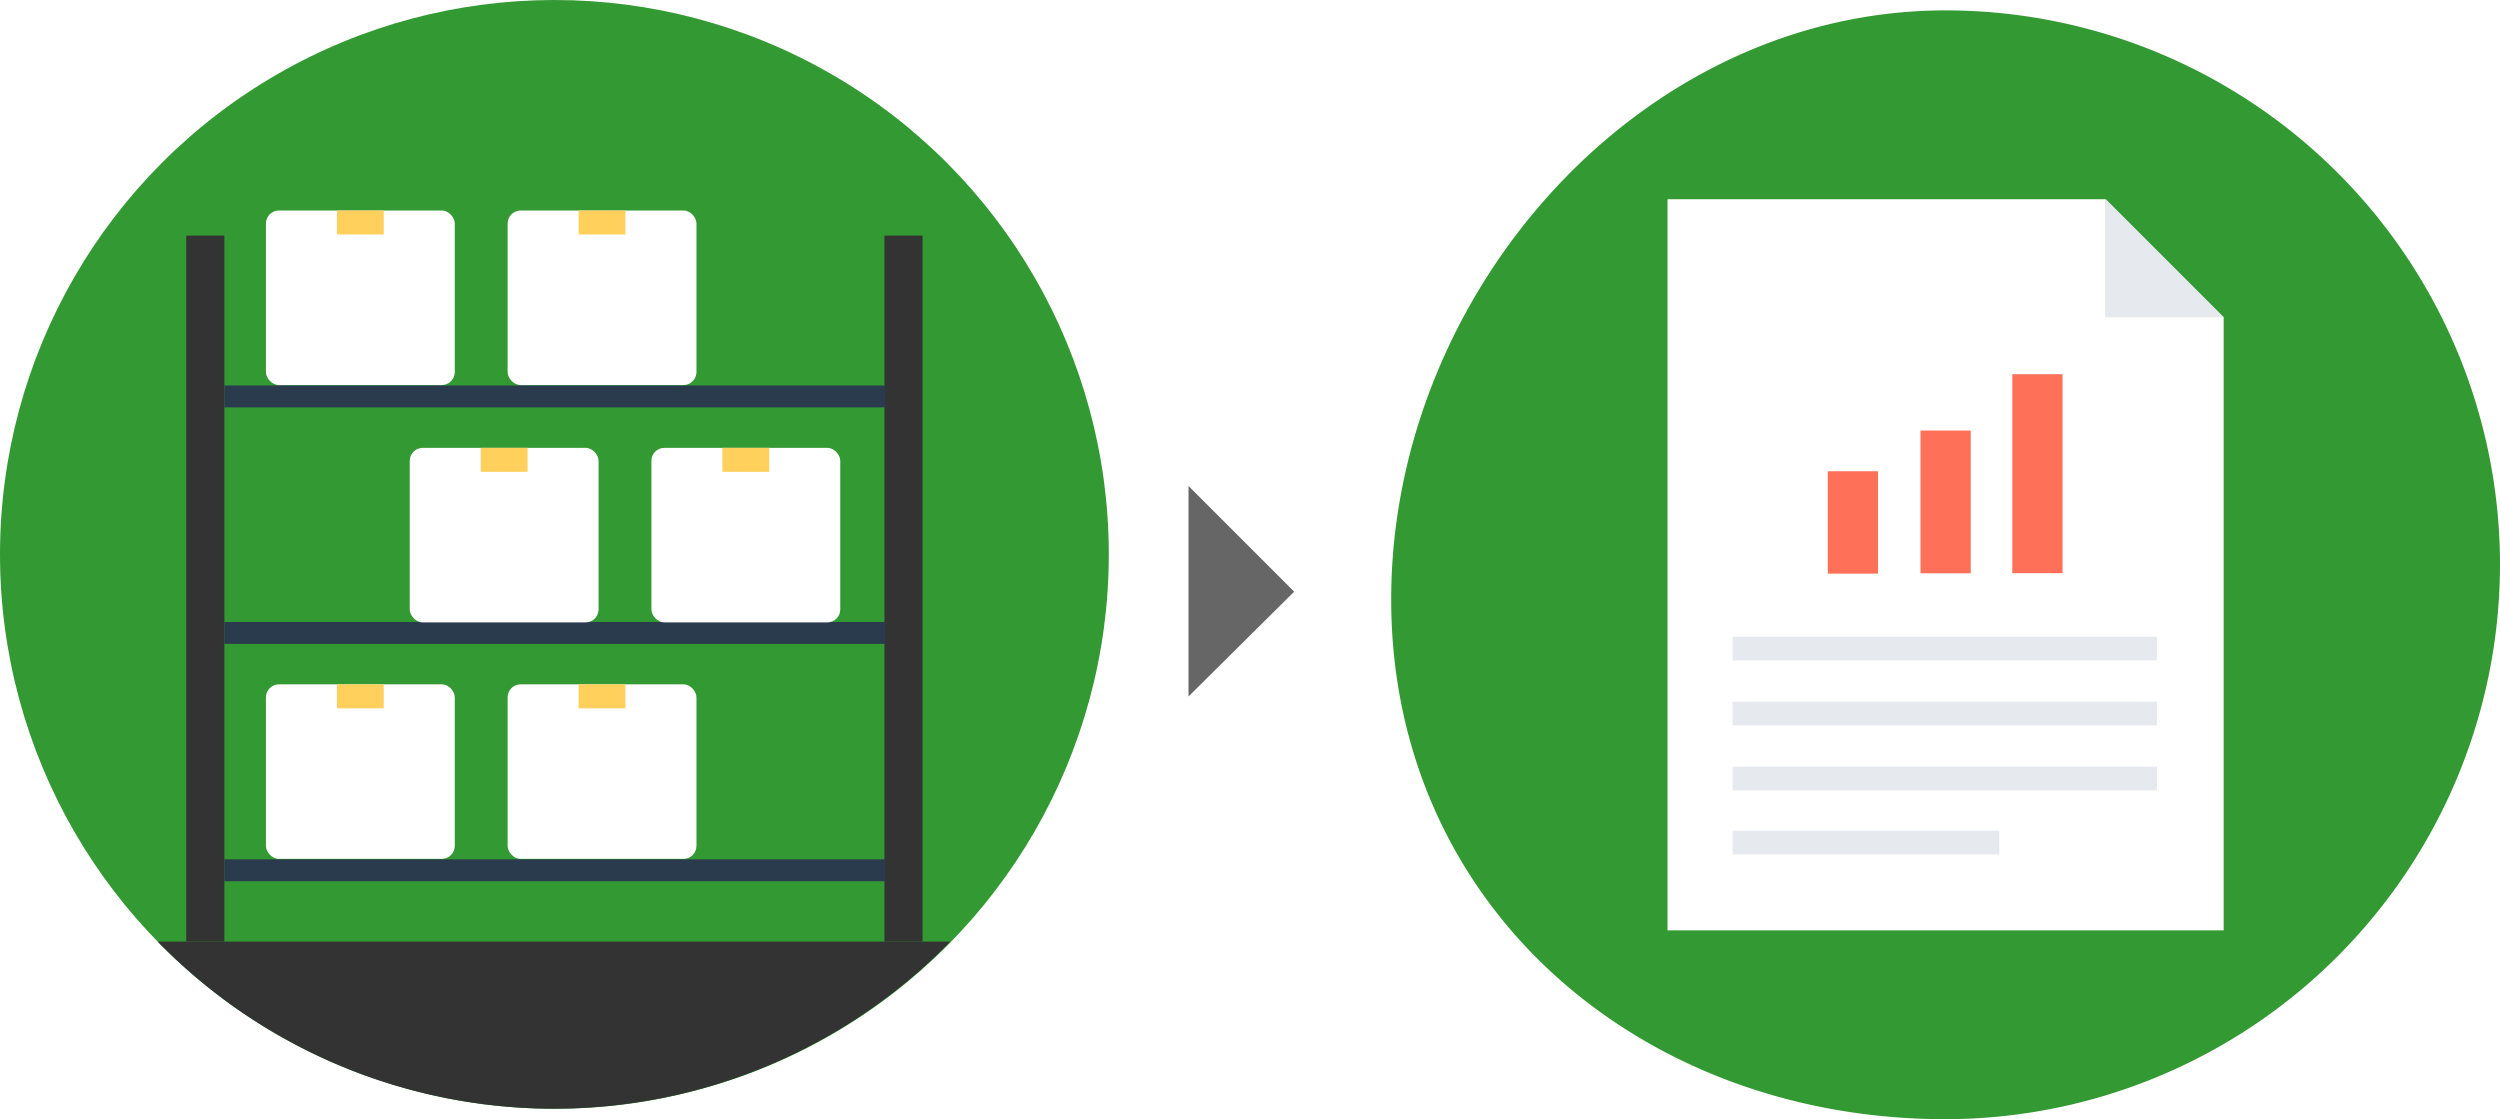 <?xml version="1.0" encoding="UTF-8"?> <svg xmlns="http://www.w3.org/2000/svg" viewBox="0 0 288.6 129.2"><defs><style>.a{fill:gray;}.b{fill:#666;}.c{fill:none;stroke:#666;stroke-miterlimit:10;stroke-width:2px;}.d{fill:#393;}.e{fill:#333;}.f{fill:#2b3b4e;}.g{fill:#fff;}.h{fill:#ffd05b;}.i{fill:#e6e9ee;}.j{fill:#ff7058;}</style></defs><title>Start Simply 4</title><path class="a" d="M145.4,68.3h4"></path><polygon class="b" points="137.2 56.1 137.2 80.4 149.4 68.3 137.2 56.1"></polygon><path class="a" d="M86.4,72.3h40.7"></path><path class="c" d="M86.4,72.3h38.3"></path><path class="b" d="M111,81.9a1.1,1.1,0,0,1,.3-1.4l13-8.2-13-8.2a1.1,1.1,0,0,1-.3-1.4,1,1,0,0,1,1.4-.3l14.3,9a1.3,1.3,0,0,1,.4.9,1.2,1.2,0,0,1-.4.8l-14.3,9.1h-.5A1.1,1.1,0,0,1,111,81.9Z"></path><circle class="d" cx="64" cy="64" r="64"></circle><path class="e" d="M18.2,108.7a63.9,63.9,0,0,0,91.5,0Z"></path><rect class="e" x="102.1" y="27.2" width="4.4" height="81.5"></rect><rect class="e" x="21.5" y="27.2" width="4.4" height="81.5"></rect><rect class="f" x="25.9" y="99.2" width="76.3" height="2.53"></rect><rect class="f" x="25.9" y="71.8" width="76.3" height="2.53"></rect><rect class="f" x="25.9" y="44.5" width="76.3" height="2.53"></rect><rect class="g" x="30.7" y="79" width="21.8" height="20.15" rx="1.5"></rect><rect class="h" x="38.9" y="79" width="5.4" height="2.77"></rect><rect class="g" x="58.6" y="79" width="21.8" height="20.15" rx="1.5"></rect><rect class="h" x="66.8" y="79" width="5.4" height="2.77"></rect><rect class="g" x="47.3" y="51.7" width="21.8" height="20.15" rx="1.5"></rect><rect class="h" x="55.5" y="51.7" width="5.4" height="2.77"></rect><rect class="g" x="75.2" y="51.7" width="21.8" height="20.15" rx="1.5"></rect><rect class="h" x="83.4" y="51.7" width="5.4" height="2.77"></rect><rect class="g" x="30.7" y="24.3" width="21.8" height="20.15" rx="1.5"></rect><rect class="h" x="38.9" y="24.3" width="5.4" height="2.77"></rect><rect class="g" x="58.6" y="24.3" width="21.8" height="20.15" rx="1.5"></rect><rect class="h" x="66.8" y="24.3" width="5.4" height="2.77"></rect><path class="d" d="M288.6,65.2a64.1,64.1,0,0,1-64,64c-35.4,0-64-24.7-64-60s28.6-68,64-68A64,64,0,0,1,288.6,65.2Z"></path><polygon class="g" points="243.1 23 243.1 36.6 256.7 36.6 256.7 107.4 192.5 107.4 192.5 23 243.1 23"></polygon><polygon class="i" points="243.1 23 256.7 36.6 243.1 36.6 243.1 23"></polygon><rect class="i" x="200" y="73.5" width="49" height="2.74"></rect><rect class="i" x="200" y="81" width="49" height="2.74"></rect><rect class="i" x="200" y="88.5" width="49" height="2.74"></rect><rect class="i" x="200" y="95.9" width="30.8" height="2.74"></rect><rect class="j" x="232.3" y="43.2" width="5.8" height="22.97"></rect><rect class="j" x="221.7" y="49.7" width="5.8" height="16.48"></rect><rect class="j" x="211" y="54.4" width="5.8" height="11.82"></rect></svg> 